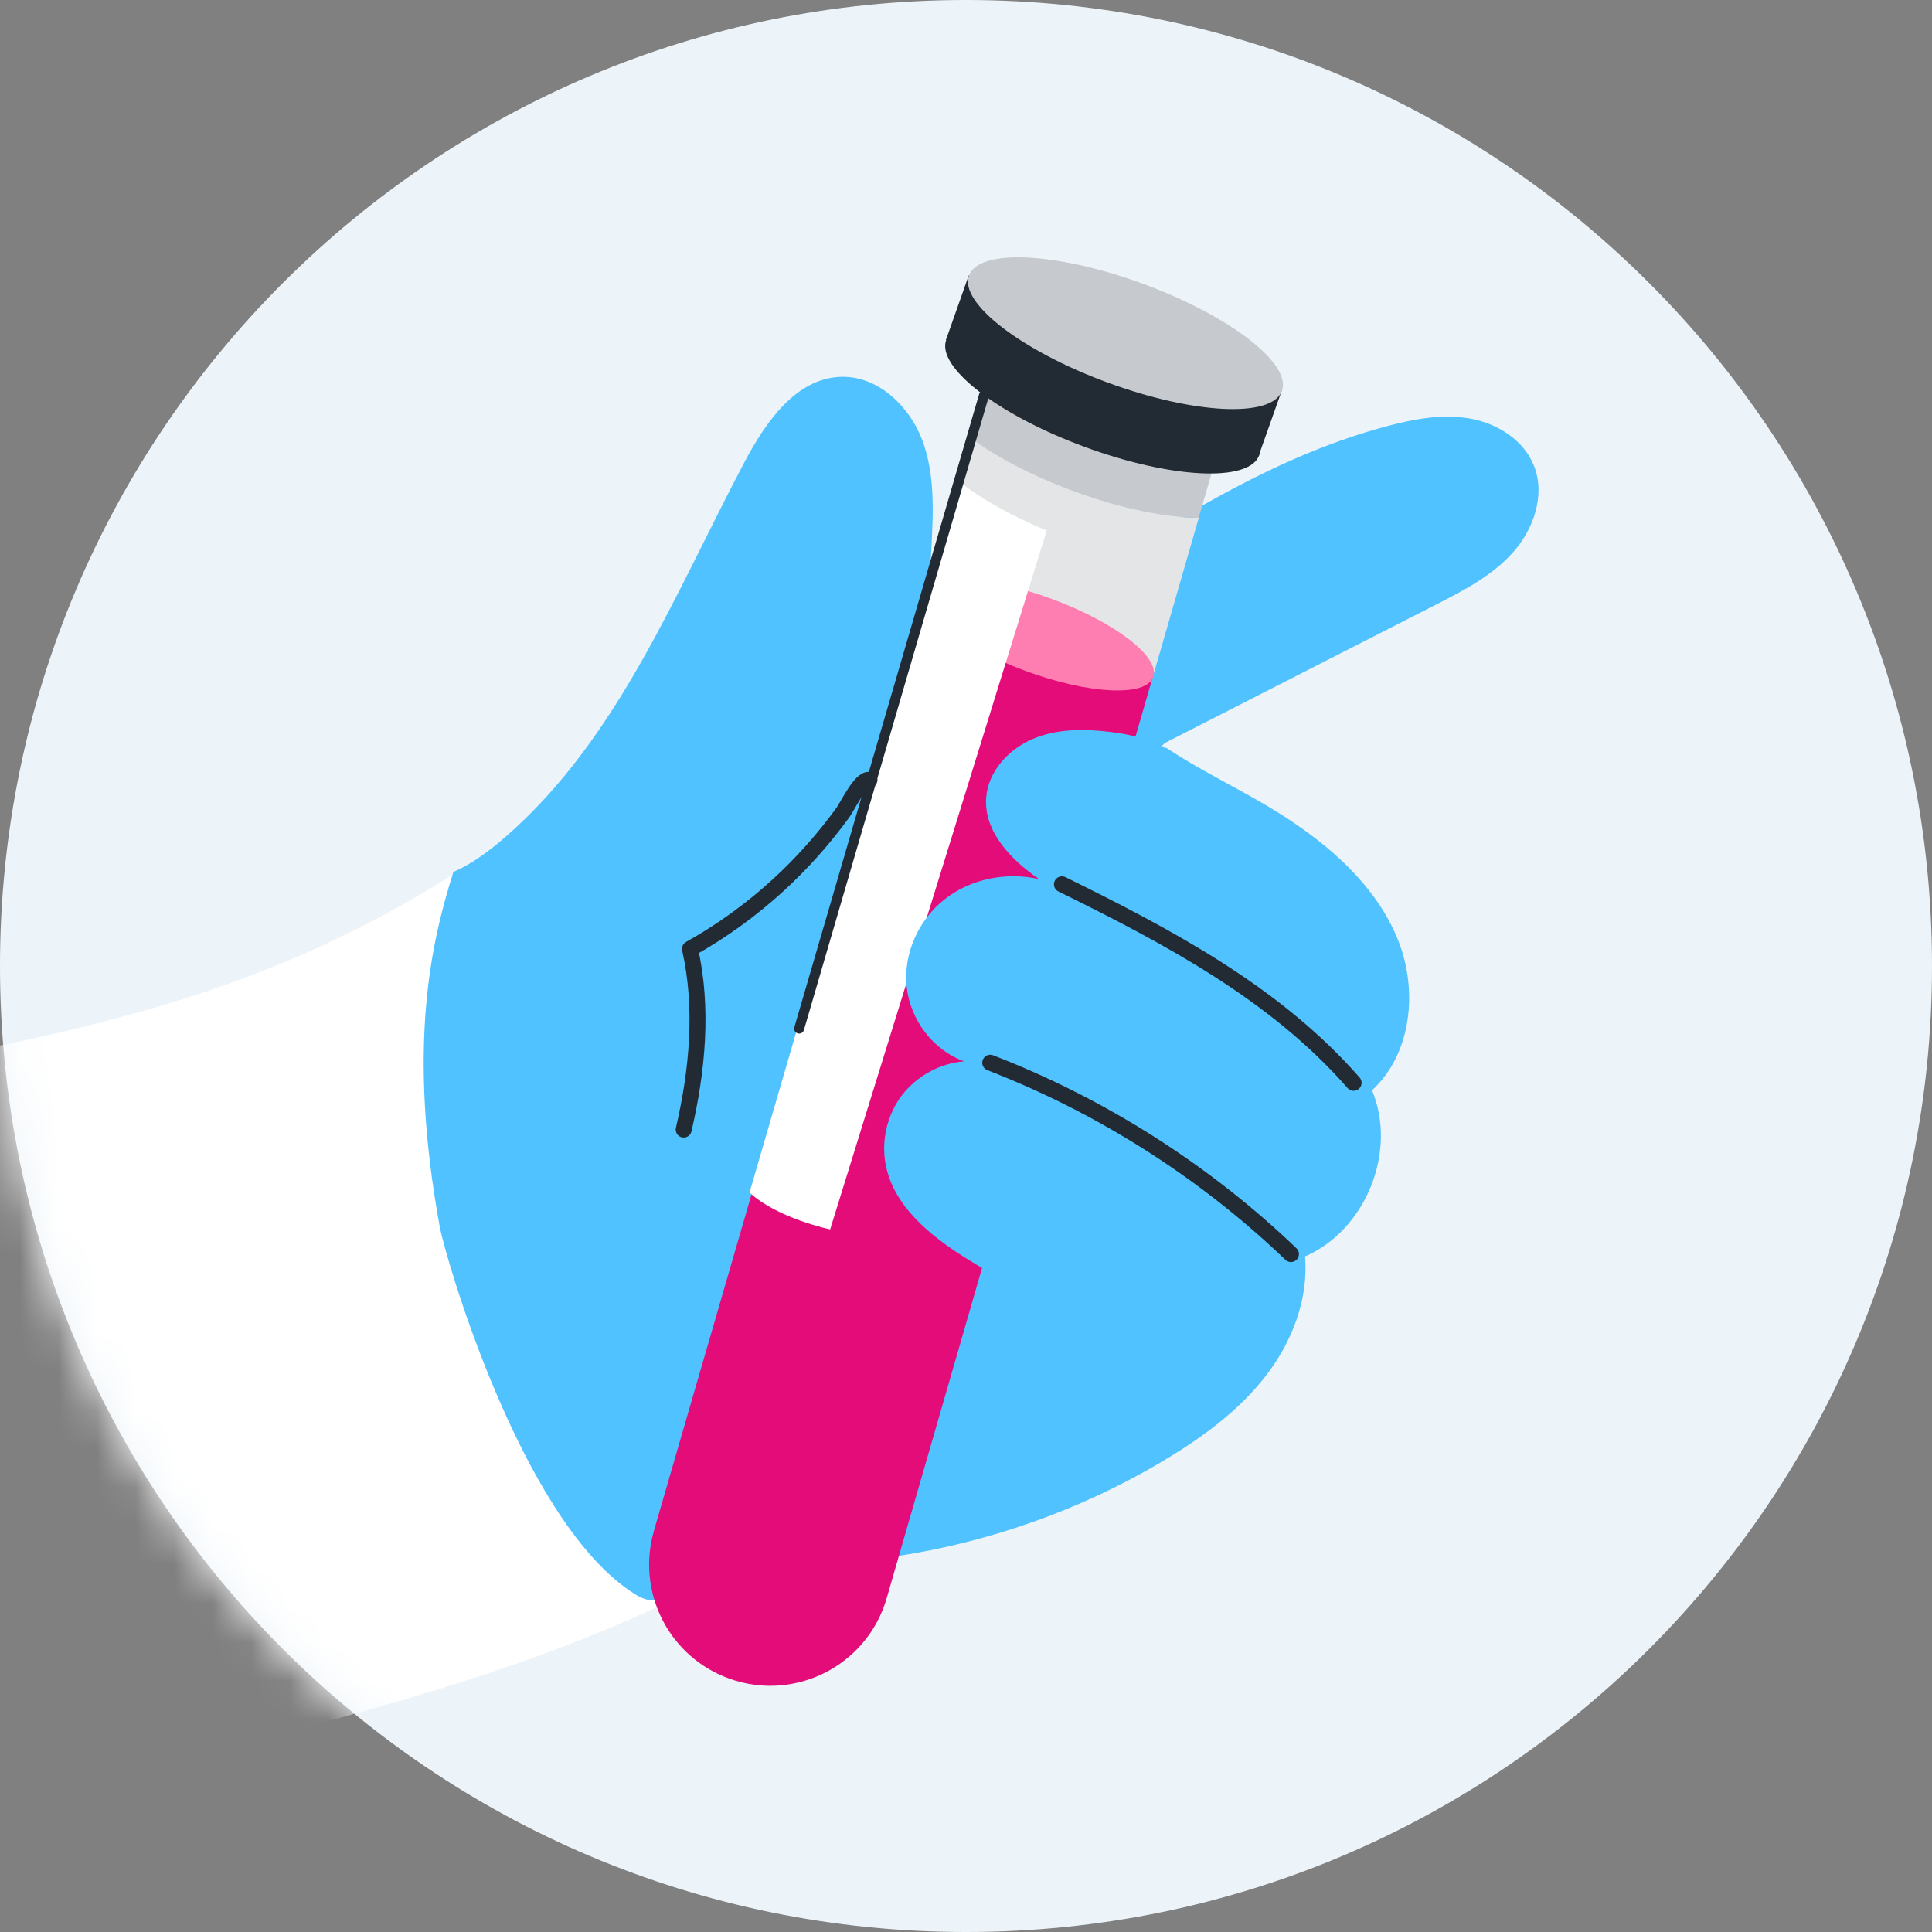 <svg width="50" height="50" viewBox="0 0 50 50" fill="none" xmlns="http://www.w3.org/2000/svg">
<rect x="0" y="0" width="50" height="50" fill="#808080" stroke="none"/>
<g clip-path="url(#clip0_2739_11706)">
<path d="M25 50C38.808 50 50 38.806 50 25C50 11.194 38.808 0 25 0C11.192 0 0 11.192 0 25C0 38.808 11.192 50 25 50Z" fill="#EDF4F9"/>
<mask id="mask0_2739_11706" style="mask-type:alpha" maskUnits="userSpaceOnUse" x="0" y="0" width="50" height="50">
<path d="M25 50C38.808 50 50 38.806 50 25C50 11.194 38.808 0 25 0C11.192 0 0 11.192 0 25C0 38.808 11.192 50 25 50Z" fill="#EDF4F9"/>
</mask>
<g mask="url(#mask0_2739_11706)">
<path d="M-45.728 20.09C-47.596 21.196 -50.299 22.084 -52.805 22.369C-55.31 22.654 -57.932 22.837 -60.097 24.128C-61.822 25.155 -63.097 26.808 -64.033 28.583C-65.603 31.564 -66.31 34.995 -66.045 38.354C-65.911 40.065 -65.533 41.75 -65.436 43.465C-65.248 46.792 -66.129 50.083 -66.27 53.412C-66.414 56.741 -65.605 60.433 -62.904 62.387H-18.291C-19.198 59.307 -19.868 56.36 -20.22 53.169C-20.48 50.804 -20.818 48.365 -19.956 46.15C-19.587 45.204 -17.793 42.788 -18.236 40.382C-16.191 41.495 -13.894 42.533 -11.847 43.639C-9.719 44.786 -7.55 45.941 -5.18 46.416C-1.506 47.153 2.274 46.191 5.897 45.236C9.885 44.184 13.902 43.12 17.604 41.305C14.238 39.796 12.863 36.277 11.809 32.746C10.752 29.214 10.821 26.18 11.76 22.612C7.191 25.51 2.833 26.562 -2.487 27.545C-3.245 27.686 -4.028 27.804 -4.782 27.645C-5.498 27.491 -6.138 27.097 -6.757 26.703C-8.609 25.523 -10.424 24.283 -12.195 22.988C-12.258 22.941 -12.142 22.747 -12.179 22.814L-28.516 18.574L-45.73 20.092L-45.728 20.09Z" fill="white"/>
<path d="M11.73 22.57C12.242 22.341 12.694 22 13.116 21.629C16.007 19.093 17.469 15.359 19.268 11.958C19.815 10.925 20.601 9.784 21.769 9.752C22.715 9.726 23.533 10.503 23.867 11.388C24.201 12.274 24.154 13.249 24.104 14.195C24.029 15.598 23.953 17 23.879 18.402C25.01 16.819 26.656 15.871 28.292 14.816C30.691 13.273 33.165 11.752 35.923 11.022C36.616 10.839 37.342 10.707 38.044 10.832C38.749 10.957 39.435 11.388 39.699 12.053C39.998 12.807 39.695 13.695 39.152 14.3C38.612 14.905 37.87 15.287 37.147 15.656C34.831 16.838 32.513 18.02 30.198 19.202C30.126 19.239 30.04 19.307 30.07 19.381C30.1 19.455 30.228 19.33 30.147 19.33C31.303 20.097 32.326 20.512 33.475 21.288C34.625 22.065 35.687 23.066 36.194 24.36C36.7 25.653 36.528 27.278 35.508 28.217C36.169 29.798 35.348 31.833 33.774 32.517C33.869 33.637 33.427 34.754 32.736 35.637C32.045 36.52 31.12 37.195 30.158 37.775C27.434 39.409 24.296 40.345 21.122 40.475C19.95 40.524 18.7 40.48 17.692 41.08C17.434 41.233 17.177 41.43 16.881 41.418C16.667 41.409 16.475 41.291 16.299 41.17C13.431 39.209 11.512 32.464 11.384 31.768C10.513 27.012 11.185 24.316 11.734 22.566L11.73 22.57Z" fill="#4FC2FF"/>
<path d="M27.773 12.71C26.7 12.313 25.773 11.822 25.128 11.34L23.962 15.364L29.831 17.533L31.025 13.4C30.181 13.4 29.011 13.168 27.775 12.712L27.773 12.71Z" fill="#E3E5E6"/>
<path d="M16.924 39.62C16.482 41.145 17.249 42.761 18.712 43.379C20.443 44.112 22.423 43.169 22.947 41.363L29.829 17.533L23.96 15.364L16.922 39.62H16.924Z" fill="#E30C79"/>
<path d="M29.845 17.526C30.035 17.012 28.862 16.105 27.228 15.503C25.594 14.9 24.113 14.826 23.922 15.34C23.733 15.855 24.905 16.761 26.54 17.364C28.174 17.967 29.655 18.041 29.845 17.526Z" fill="#FF7EB1"/>
<path d="M24.764 12.415C25.316 12.865 26.127 13.333 27.089 13.732L21.484 31.817C21.484 31.817 20.114 31.53 19.398 30.862L24.764 12.415Z" fill="white"/>
<path d="M31.023 13.398L31.533 11.634L25.564 9.835L25.128 11.339C25.772 11.822 26.7 12.313 27.773 12.709C29.008 13.166 30.179 13.4 31.023 13.4V13.398Z" fill="#C6CACF"/>
<path d="M32.587 11.787C32.847 11.082 31.245 9.844 29.009 9.017C26.772 8.192 24.748 8.092 24.488 8.797C24.229 9.501 25.83 10.739 28.067 11.564C30.304 12.389 32.328 12.489 32.587 11.784V11.787Z" fill="#222A33"/>
<path d="M24.481 8.797L25.07 7.13L33.169 10.118L32.578 11.784L24.479 8.797H24.481Z" fill="#222A33"/>
<path d="M33.176 10.12C33.436 9.415 31.834 8.178 29.597 7.35C27.36 6.525 25.337 6.425 25.077 7.13C24.817 7.834 26.419 9.072 28.656 9.898C30.893 10.723 32.916 10.822 33.176 10.118V10.12Z" fill="#C6CACF"/>
<path d="M20.682 26.62L25.464 10.234" stroke="#222A33" stroke-width="0.258" stroke-linecap="round" stroke-linejoin="round"/>
<path d="M24.994 32.559C24.071 31.979 23.135 31.221 22.924 30.153C22.801 29.532 22.954 28.859 23.336 28.354C23.719 27.849 24.324 27.517 24.954 27.466C24.145 27.181 23.552 26.386 23.464 25.53C23.376 24.675 23.777 23.797 24.454 23.268C25.13 22.74 26.055 22.559 26.895 22.753C26.167 22.26 25.457 21.52 25.522 20.642C25.573 19.967 26.097 19.395 26.718 19.128C27.34 18.861 28.044 18.859 28.714 18.94C29.256 19.005 29.804 19.13 30.263 19.425C30.594 19.636 30.865 19.928 31.132 20.215C31.997 21.147 32.863 22.081 33.719 23.022C34.145 23.491 34.577 23.975 34.822 24.557C35.272 25.619 35.045 26.84 34.704 27.941C34.243 29.425 33.582 30.846 32.745 32.156C32.346 32.779 31.904 33.384 31.334 33.855C30.763 34.325 30.054 34.657 29.314 34.666C29.106 34.668 28.651 34.323 28.413 34.237C28.005 34.086 27.602 33.922 27.205 33.743C26.442 33.4 25.703 33.004 24.994 32.559Z" fill="#4FC2FF"/>
<path d="M22.502 20.182C22.27 20.145 21.943 20.852 21.81 21.035C21.314 21.717 20.753 22.345 20.136 22.911C19.441 23.546 18.675 24.101 17.857 24.557C18.203 26.09 18.049 27.702 17.694 29.233" stroke="#222A33" stroke-width="0.413" stroke-linecap="round" stroke-linejoin="round"/>
<path d="M25.627 27.503C28.512 28.62 31.176 30.315 33.41 32.455" stroke="#222A33" stroke-width="0.413" stroke-linecap="round" stroke-linejoin="round"/>
<path d="M27.483 22.886C30.232 24.239 33.016 25.714 35.031 28.023" stroke="#222A33" stroke-width="0.413" stroke-linecap="round" stroke-linejoin="round"/>
</g>
</g>
<defs>
<clipPath id="clip0_2739_11706">
<rect width="50" height="50" fill="white"/>
</clipPath>
</defs>
</svg>
